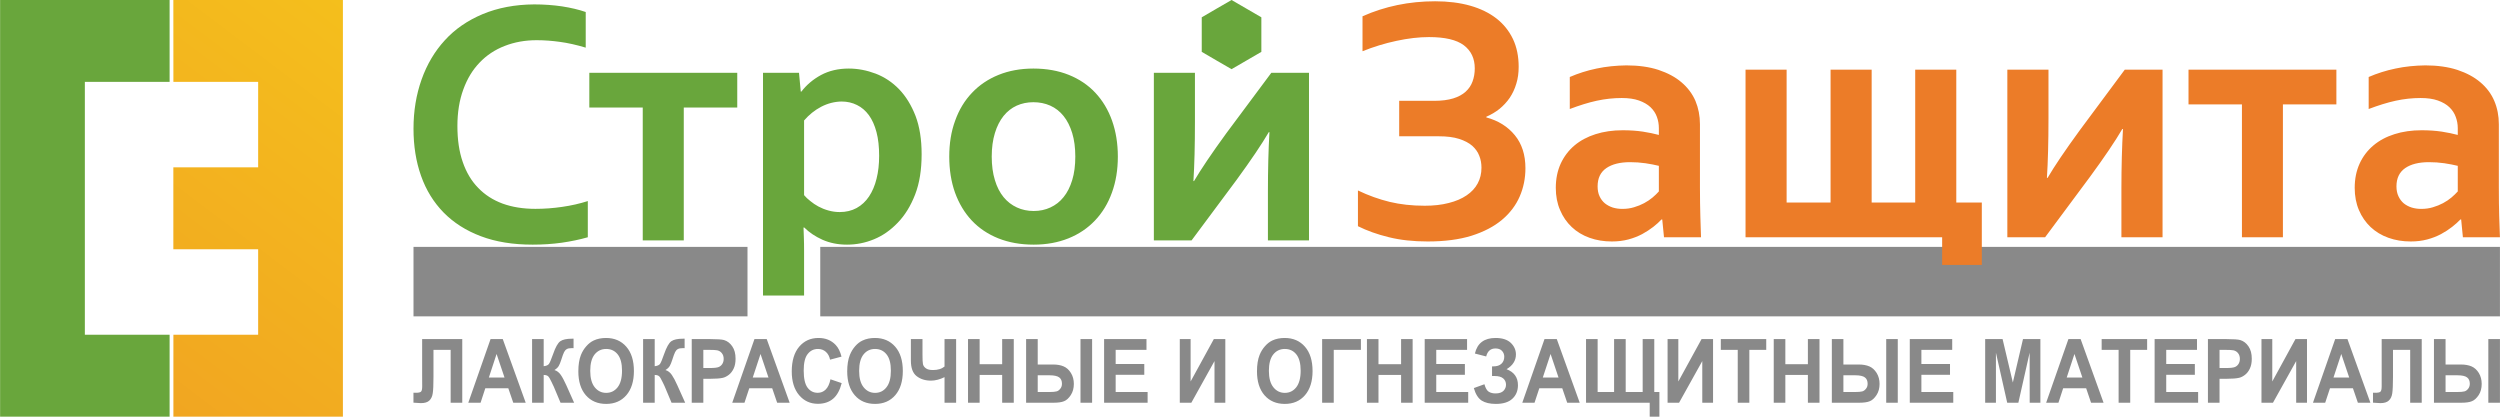 <?xml version="1.0" encoding="UTF-8"?> <svg xmlns="http://www.w3.org/2000/svg" viewBox="0 0 204 34" fill="none"><g clip-path="url(#clip0_276_2185)"><path fill-rule="evenodd" clip-rule="evenodd" d="M100.495 0L101.709 0.704L102.927 1.412V2.824V4.232L101.709 4.94L100.495 5.644L99.276 4.94L98.062 4.232V2.824V1.412L99.276 0.704L100.495 0Z" fill="#69A63C"></path><path d="M33.742 22.98H60.996" stroke="#898989" stroke-width="5.669"></path><path d="M66.933 22.98H203.996" stroke="#898989" stroke-width="5.669"></path><path d="M111.181 1.329C113.007 0.515 114.984 0.105 117.108 0.105C118.171 0.105 119.127 0.225 119.969 0.464C120.81 0.703 121.523 1.053 122.111 1.508C122.695 1.964 123.141 2.525 123.459 3.187C123.771 3.85 123.923 4.604 123.923 5.45C123.923 5.952 123.863 6.407 123.73 6.83C123.606 7.253 123.422 7.64 123.192 7.985C122.957 8.325 122.677 8.624 122.359 8.886C122.033 9.144 121.679 9.355 121.284 9.525V9.581C122.263 9.847 123.035 10.33 123.61 11.034C124.185 11.733 124.475 12.635 124.475 13.725C124.475 14.548 124.319 15.316 124.006 16.038C123.693 16.756 123.21 17.395 122.562 17.938C121.909 18.485 121.081 18.918 120.079 19.235C119.076 19.548 117.881 19.704 116.501 19.704C115.324 19.704 114.266 19.589 113.324 19.355C112.381 19.125 111.549 18.826 110.808 18.458V15.542C111.678 15.96 112.542 16.264 113.402 16.475C114.266 16.682 115.214 16.788 116.257 16.788C116.993 16.788 117.646 16.715 118.221 16.563C118.791 16.42 119.279 16.213 119.674 15.942C120.07 15.675 120.373 15.353 120.58 14.967C120.787 14.585 120.888 14.157 120.888 13.683C120.888 13.348 120.833 13.016 120.709 12.713C120.594 12.405 120.401 12.138 120.138 11.899C119.867 11.664 119.508 11.476 119.062 11.333C118.617 11.19 118.06 11.121 117.407 11.121H114.174V8.228H117.025C117.642 8.228 118.161 8.159 118.58 8.031C118.998 7.902 119.338 7.718 119.596 7.483C119.858 7.244 120.046 6.968 120.162 6.641C120.281 6.315 120.341 5.965 120.341 5.579C120.341 4.769 120.042 4.144 119.449 3.693C118.856 3.247 117.909 3.026 116.603 3.026C115.793 3.026 114.91 3.127 113.949 3.334C112.998 3.537 112.073 3.822 111.181 4.181V1.329ZM161.716 21.618H158.479V19.359H142.436V5.685H145.788V16.526H149.375V5.685H152.727V16.526H156.281V5.685H159.633V16.526H161.716V21.618ZM135.639 17.906H135.58C135.396 18.104 135.171 18.306 134.909 18.513C134.642 18.72 134.338 18.918 134.002 19.102C133.662 19.281 133.29 19.428 132.876 19.539C132.462 19.649 132.012 19.704 131.529 19.704C130.88 19.704 130.273 19.608 129.708 19.405C129.142 19.203 128.659 18.909 128.255 18.527C127.85 18.145 127.533 17.69 127.303 17.142C127.068 16.604 126.953 15.997 126.953 15.33C126.953 14.594 127.087 13.941 127.353 13.352C127.625 12.768 127.997 12.276 128.475 11.871C128.958 11.466 129.533 11.158 130.2 10.947C130.867 10.735 131.607 10.629 132.416 10.629C133.009 10.629 133.552 10.666 134.053 10.74C134.55 10.818 134.987 10.91 135.363 11.011V10.459C135.363 10.142 135.313 9.834 135.203 9.539C135.097 9.24 134.922 8.978 134.683 8.748C134.439 8.518 134.127 8.339 133.74 8.201C133.354 8.063 132.885 7.998 132.329 7.998C131.657 7.998 130.977 8.072 130.296 8.219C129.62 8.366 128.885 8.596 128.094 8.895V6.283C128.784 5.984 129.51 5.754 130.282 5.593C131.06 5.427 131.864 5.349 132.71 5.335C133.708 5.335 134.587 5.459 135.332 5.703C136.076 5.952 136.711 6.287 137.208 6.715C137.713 7.143 138.095 7.649 138.348 8.233C138.592 8.817 138.716 9.452 138.716 10.137V15.293C138.716 16.199 138.73 16.977 138.748 17.625C138.766 18.269 138.785 18.849 138.803 19.359H135.782L135.639 17.906ZM135.363 13.532C135.046 13.453 134.683 13.384 134.264 13.32C133.851 13.26 133.432 13.233 133.014 13.233C132.196 13.233 131.552 13.394 131.078 13.716C130.6 14.047 130.365 14.539 130.365 15.21C130.365 15.519 130.416 15.79 130.526 16.02C130.632 16.25 130.779 16.443 130.963 16.595C131.147 16.742 131.363 16.857 131.602 16.935C131.846 17.009 132.108 17.046 132.379 17.046C132.715 17.046 133.037 17.004 133.336 16.912C133.635 16.825 133.915 16.71 134.163 16.577C134.421 16.439 134.646 16.287 134.849 16.117C135.051 15.942 135.226 15.781 135.363 15.62V13.532ZM176.464 5.685V19.359H173.107V15.394C173.107 13.596 173.153 11.972 173.235 10.528H173.18C172.601 11.517 171.732 12.809 170.55 14.419L166.881 19.359H163.799V5.685H167.156V9.65C167.156 11.604 167.111 13.233 167.028 14.516H167.083C167.63 13.578 168.504 12.281 169.713 10.625L173.382 5.685H176.464ZM182.942 8.518H178.583V5.685H190.649V8.518H186.286V19.359H182.942V8.518ZM200.83 17.906H200.77C200.582 18.104 200.361 18.306 200.094 18.513C199.832 18.72 199.529 18.918 199.188 19.102C198.852 19.281 198.476 19.428 198.062 19.539C197.648 19.649 197.202 19.704 196.719 19.704C196.066 19.704 195.464 19.608 194.898 19.405C194.328 19.203 193.85 18.909 193.44 18.527C193.04 18.145 192.719 17.69 192.488 17.142C192.258 16.604 192.144 15.997 192.144 15.33C192.144 14.594 192.277 13.941 192.544 13.352C192.81 12.768 193.188 12.276 193.666 11.871C194.149 11.466 194.719 11.158 195.39 10.947C196.052 10.735 196.797 10.629 197.607 10.629C198.2 10.629 198.742 10.666 199.244 10.74C199.74 10.818 200.177 10.91 200.554 11.011V10.459C200.554 10.142 200.499 9.834 200.388 9.539C200.283 9.24 200.108 8.978 199.869 8.748C199.63 8.518 199.317 8.339 198.931 8.201C198.544 8.063 198.071 7.998 197.519 7.998C196.843 7.998 196.162 8.072 195.487 8.219C194.811 8.366 194.075 8.596 193.284 8.895V6.283C193.974 5.984 194.7 5.754 195.473 5.593C196.245 5.427 197.05 5.349 197.901 5.335C198.894 5.335 199.772 5.459 200.522 5.703C201.267 5.952 201.897 6.287 202.398 6.715C202.904 7.143 203.286 7.649 203.534 8.233C203.782 8.817 203.906 9.452 203.906 10.137V15.293C203.906 16.199 203.915 16.977 203.934 17.625C203.952 18.269 203.975 18.849 203.994 19.359H200.972L200.83 17.906ZM200.554 13.532C200.237 13.453 199.869 13.384 199.455 13.32C199.041 13.26 198.623 13.233 198.204 13.233C197.381 13.233 196.738 13.394 196.264 13.716C195.79 14.047 195.551 14.539 195.551 15.21C195.551 15.519 195.606 15.79 195.716 16.02C195.822 16.25 195.97 16.443 196.149 16.595C196.333 16.742 196.549 16.857 196.792 16.935C197.036 17.009 197.298 17.046 197.565 17.046C197.905 17.046 198.227 17.004 198.526 16.912C198.825 16.825 199.101 16.71 199.354 16.577C199.611 16.439 199.837 16.287 200.039 16.117C200.241 15.942 200.411 15.781 200.554 15.62V13.532Z" fill="#EC7C28"></path><path d="M43.789 3.28C42.852 3.28 41.978 3.436 41.182 3.749C40.387 4.057 39.706 4.508 39.141 5.102C38.566 5.695 38.124 6.426 37.807 7.3C37.485 8.174 37.324 9.172 37.324 10.285C37.324 11.403 37.467 12.378 37.761 13.224C38.051 14.066 38.469 14.77 39.021 15.331C39.564 15.897 40.23 16.324 41.012 16.614C41.798 16.899 42.691 17.042 43.688 17.042C44.406 17.042 45.132 16.991 45.873 16.881C46.622 16.775 47.316 16.614 47.965 16.407V19.36C47.307 19.549 46.599 19.696 45.836 19.806C45.072 19.912 44.282 19.963 43.463 19.963C41.863 19.963 40.456 19.737 39.242 19.277C38.032 18.822 37.016 18.174 36.198 17.341C35.384 16.508 34.767 15.51 34.358 14.351C33.944 13.188 33.742 11.9 33.742 10.501C33.742 9.057 33.963 7.723 34.4 6.491C34.837 5.258 35.471 4.186 36.299 3.285C37.122 2.379 38.152 1.67 39.389 1.151C40.63 0.635 42.028 0.369 43.592 0.359C44.392 0.359 45.146 0.415 45.863 0.52C46.576 0.631 47.224 0.783 47.795 0.98V3.887C47.045 3.662 46.342 3.505 45.693 3.418C45.045 3.326 44.41 3.28 43.789 3.28ZM65.613 24.116H62.261V5.943H65.199L65.342 7.475H65.392C65.816 6.923 66.344 6.477 66.993 6.123C67.645 5.773 68.4 5.594 69.26 5.594C70 5.594 70.731 5.736 71.453 6.008C72.18 6.288 72.814 6.711 73.371 7.286C73.927 7.866 74.368 8.588 74.709 9.462C75.04 10.336 75.205 11.375 75.205 12.58C75.205 13.854 75.031 14.954 74.672 15.878C74.313 16.803 73.84 17.571 73.255 18.174C72.671 18.785 72.023 19.236 71.315 19.526C70.602 19.82 69.871 19.963 69.117 19.963C68.381 19.963 67.715 19.829 67.112 19.563C66.519 19.296 66.022 18.96 65.627 18.564H65.567C65.576 18.753 65.585 19.02 65.595 19.365C65.609 19.71 65.613 20.082 65.613 20.487V24.116ZM52.448 8.777H48.089V5.943H60.16V8.777H55.796V19.618H52.448V8.777ZM68.675 8.284C68.092 8.294 67.54 8.436 67.007 8.712C66.482 8.988 66.018 9.361 65.613 9.83V15.924C65.751 16.09 65.921 16.251 66.124 16.407C66.321 16.573 66.537 16.715 66.781 16.849C67.029 16.982 67.296 17.093 67.595 17.175C67.889 17.258 68.198 17.304 68.519 17.304C69.039 17.304 69.499 17.194 69.903 16.973C70.308 16.748 70.644 16.435 70.915 16.03C71.182 15.625 71.389 15.147 71.526 14.586C71.669 14.025 71.738 13.399 71.738 12.714C71.738 11.982 71.669 11.339 71.522 10.782C71.375 10.225 71.168 9.765 70.901 9.398C70.63 9.03 70.308 8.754 69.931 8.57C69.558 8.381 69.135 8.284 68.675 8.284ZM87.745 12.778C87.745 12.056 87.662 11.417 87.492 10.86C87.322 10.308 87.092 9.844 86.788 9.467C86.49 9.094 86.126 8.809 85.703 8.62C85.28 8.432 84.82 8.34 84.324 8.34C83.836 8.34 83.381 8.432 82.963 8.62C82.544 8.809 82.186 9.094 81.886 9.467C81.588 9.844 81.349 10.308 81.183 10.86C81.013 11.417 80.925 12.056 80.925 12.778C80.925 13.5 81.013 14.144 81.183 14.696C81.349 15.253 81.588 15.713 81.891 16.085C82.199 16.458 82.558 16.734 82.977 16.927C83.39 17.12 83.855 17.217 84.351 17.217C84.848 17.217 85.303 17.12 85.717 16.927C86.135 16.734 86.49 16.458 86.788 16.085C87.092 15.713 87.322 15.253 87.492 14.696C87.662 14.144 87.745 13.5 87.745 12.778ZM91.216 12.778C91.216 13.854 91.056 14.83 90.734 15.713C90.416 16.6 89.957 17.355 89.354 17.99C88.757 18.62 88.034 19.107 87.189 19.448C86.342 19.788 85.395 19.963 84.351 19.963C83.275 19.963 82.314 19.788 81.459 19.448C80.608 19.107 79.886 18.62 79.293 17.99C78.7 17.355 78.249 16.6 77.927 15.713C77.615 14.83 77.459 13.854 77.459 12.778C77.459 11.707 77.615 10.727 77.941 9.844C78.258 8.956 78.714 8.202 79.316 7.572C79.914 6.937 80.636 6.454 81.487 6.109C82.333 5.768 83.275 5.594 84.324 5.594C85.395 5.594 86.361 5.768 87.212 6.109C88.067 6.454 88.789 6.937 89.382 7.572C89.971 8.202 90.426 8.956 90.743 9.844C91.056 10.727 91.216 11.707 91.216 12.778ZM106.814 5.943V19.618H103.462V15.653C103.462 13.854 103.503 12.231 103.586 10.782H103.535C102.956 11.771 102.082 13.068 100.905 14.678L97.231 19.618H94.155V5.943H97.507V9.908C97.507 11.863 97.466 13.487 97.383 14.774H97.433C97.985 13.836 98.855 12.539 100.064 10.879L103.738 5.943H106.814Z" fill="#69A63C"></path><path d="M34.447 27.67H37.721V32.863H36.773V28.549H35.371V30.766C35.371 31.4 35.352 31.846 35.311 32.095C35.274 32.348 35.182 32.546 35.035 32.684C34.888 32.826 34.658 32.895 34.341 32.895C34.23 32.895 34.032 32.882 33.738 32.858V32.044L33.95 32.049C34.148 32.049 34.281 32.021 34.35 31.962C34.419 31.902 34.451 31.755 34.451 31.524L34.447 30.632V27.67ZM42.898 32.863H41.882L41.477 31.681H39.601L39.215 32.863H38.212L40.029 27.67H41.026L42.898 32.863ZM41.169 30.807L40.521 28.884L39.891 30.807H41.169ZM43.418 27.67H44.365V29.883C44.572 29.86 44.715 29.8 44.788 29.703C44.861 29.607 44.977 29.335 45.133 28.893C45.326 28.332 45.524 27.983 45.721 27.845C45.919 27.707 46.232 27.638 46.669 27.638C46.687 27.638 46.733 27.638 46.802 27.633V28.411L46.669 28.406C46.476 28.406 46.333 28.434 46.246 28.489C46.158 28.54 46.085 28.622 46.029 28.733C45.974 28.838 45.892 29.064 45.786 29.399C45.726 29.584 45.666 29.731 45.597 29.855C45.533 29.974 45.413 30.09 45.243 30.195C45.455 30.26 45.625 30.393 45.763 30.596C45.901 30.793 46.048 31.078 46.214 31.442L46.848 32.863H45.74L45.179 31.529C45.17 31.511 45.151 31.474 45.124 31.419C45.114 31.4 45.078 31.317 45.009 31.175C44.889 30.918 44.793 30.756 44.715 30.692C44.636 30.632 44.521 30.596 44.365 30.596V32.863H43.418V27.67ZM47.193 30.301C47.193 29.772 47.262 29.326 47.404 28.967C47.51 28.701 47.657 28.461 47.841 28.254C48.025 28.043 48.227 27.886 48.444 27.785C48.733 27.647 49.074 27.578 49.451 27.578C50.141 27.578 50.692 27.817 51.106 28.291C51.52 28.765 51.727 29.427 51.727 30.278C51.727 31.115 51.52 31.773 51.111 32.247C50.702 32.721 50.15 32.959 49.465 32.959C48.77 32.959 48.218 32.725 47.804 32.251C47.395 31.777 47.193 31.129 47.193 30.301ZM48.163 30.264C48.163 30.853 48.287 31.299 48.531 31.603C48.775 31.906 49.087 32.058 49.465 32.058C49.842 32.058 50.15 31.911 50.394 31.607C50.633 31.304 50.757 30.853 50.757 30.25C50.757 29.652 50.637 29.211 50.403 28.916C50.168 28.622 49.855 28.475 49.465 28.475C49.074 28.475 48.761 28.627 48.522 28.921C48.283 29.22 48.163 29.666 48.163 30.264ZM52.477 27.67H53.424V29.883C53.63 29.86 53.773 29.8 53.851 29.703C53.925 29.607 54.04 29.335 54.191 28.893C54.389 28.332 54.583 27.983 54.78 27.845C54.978 27.707 55.291 27.638 55.727 27.638C55.751 27.638 55.792 27.638 55.865 27.633V28.411L55.732 28.406C55.534 28.406 55.396 28.434 55.304 28.489C55.217 28.54 55.144 28.622 55.088 28.733C55.033 28.838 54.95 29.064 54.844 29.399C54.785 29.584 54.725 29.731 54.656 29.855C54.592 29.974 54.472 30.09 54.302 30.195C54.514 30.26 54.684 30.393 54.822 30.596C54.959 30.793 55.111 31.078 55.272 31.442L55.911 32.863H54.798L54.237 31.529C54.233 31.511 54.215 31.474 54.187 31.419C54.173 31.4 54.136 31.317 54.068 31.175C53.948 30.918 53.851 30.756 53.773 30.692C53.695 30.632 53.58 30.596 53.424 30.596V32.863H52.477V27.67ZM56.445 32.863V27.67H57.958C58.532 27.67 58.905 27.698 59.08 27.748C59.346 27.826 59.572 27.997 59.751 28.259C59.935 28.521 60.022 28.857 60.022 29.271C60.022 29.588 59.972 29.855 59.866 30.076C59.765 30.292 59.632 30.462 59.471 30.586C59.309 30.71 59.148 30.793 58.983 30.83C58.758 30.881 58.431 30.908 58.008 30.908H57.392V32.863H56.445ZM57.392 28.549V30.03H57.907C58.279 30.03 58.523 30.002 58.652 29.947C58.776 29.892 58.873 29.809 58.946 29.689C59.015 29.574 59.052 29.441 59.052 29.285C59.052 29.096 59.002 28.939 58.9 28.816C58.804 28.691 58.675 28.618 58.523 28.585C58.413 28.562 58.188 28.549 57.847 28.549H57.392ZM64.437 32.863H63.416L63.011 31.681H61.14L60.749 32.863H59.751L61.563 27.67H62.565L64.437 32.863ZM62.708 30.807L62.059 28.884L61.425 30.807H62.708ZM67.766 30.95L68.681 31.262C68.538 31.833 68.304 32.261 67.982 32.536C67.656 32.812 67.242 32.95 66.74 32.95C66.12 32.95 65.609 32.716 65.209 32.247C64.809 31.773 64.607 31.129 64.607 30.31C64.607 29.445 64.809 28.774 65.209 28.296C65.614 27.817 66.143 27.578 66.796 27.578C67.366 27.578 67.83 27.767 68.189 28.144C68.4 28.365 68.561 28.682 68.667 29.101L67.734 29.349C67.678 29.078 67.564 28.866 67.389 28.709C67.214 28.553 66.998 28.475 66.749 28.475C66.4 28.475 66.12 28.613 65.903 28.893C65.688 29.165 65.582 29.616 65.582 30.232C65.582 30.89 65.688 31.354 65.899 31.635C66.111 31.916 66.386 32.053 66.727 32.053C66.98 32.053 67.196 31.966 67.375 31.787C67.559 31.607 67.688 31.331 67.766 30.95ZM69.132 30.301C69.132 29.772 69.205 29.326 69.348 28.967C69.454 28.701 69.6 28.461 69.78 28.254C69.964 28.043 70.166 27.886 70.387 27.785C70.677 27.647 71.012 27.578 71.394 27.578C72.084 27.578 72.635 27.817 73.049 28.291C73.463 28.765 73.67 29.427 73.67 30.278C73.67 31.115 73.463 31.773 73.054 32.247C72.645 32.721 72.093 32.959 71.408 32.959C70.713 32.959 70.157 32.725 69.748 32.251C69.338 31.777 69.132 31.129 69.132 30.301ZM70.106 30.264C70.106 30.853 70.226 31.299 70.474 31.603C70.718 31.906 71.031 32.058 71.403 32.058C71.785 32.058 72.093 31.911 72.332 31.607C72.576 31.304 72.695 30.853 72.695 30.25C72.695 29.652 72.58 29.211 72.341 28.916C72.107 28.622 71.794 28.475 71.403 28.475C71.017 28.475 70.7 28.627 70.465 28.921C70.226 29.22 70.106 29.666 70.106 30.264ZM74.328 27.67H75.275V28.912C75.275 29.312 75.284 29.579 75.312 29.708C75.339 29.841 75.418 29.956 75.551 30.053C75.68 30.149 75.873 30.195 76.13 30.195C76.332 30.195 76.512 30.172 76.668 30.122C76.825 30.076 76.958 30.002 77.073 29.91V27.67H78.02V32.863H77.073V30.775C76.884 30.867 76.696 30.941 76.512 30.986C76.323 31.037 76.144 31.06 75.965 31.06C75.5 31.06 75.109 30.936 74.797 30.692C74.484 30.448 74.328 30.025 74.328 29.422V27.67ZM78.99 32.863V27.67H79.938V29.717H81.777V27.67H82.724V32.863H81.777V30.596H79.938V32.863H78.99ZM83.731 27.67H84.678V29.744H85.939C86.269 29.744 86.555 29.795 86.789 29.896C87.028 29.997 87.231 30.177 87.387 30.434C87.548 30.692 87.626 30.991 87.626 31.327C87.626 31.681 87.543 31.98 87.378 32.237C87.212 32.49 87.028 32.661 86.826 32.739C86.624 32.826 86.325 32.863 85.934 32.863H83.731V27.67ZM84.678 31.989H85.598C85.888 31.989 86.095 31.971 86.21 31.939C86.325 31.911 86.43 31.837 86.518 31.722C86.61 31.612 86.656 31.474 86.656 31.313C86.656 31.083 86.582 30.908 86.435 30.798C86.283 30.683 86.016 30.623 85.635 30.623H84.678V31.989ZM88.168 27.67H89.116V32.863H88.168V27.67ZM90.095 32.863V27.67H93.553V28.549H91.038V29.703H93.374V30.582H91.038V31.989H93.645V32.863H90.095ZM96.271 27.67H97.154V31.129L99.048 27.67H99.986V32.863H99.103V29.464L97.213 32.863H96.271V27.67ZM102.57 30.301C102.57 29.772 102.639 29.326 102.782 28.967C102.888 28.701 103.035 28.461 103.219 28.254C103.403 28.043 103.605 27.886 103.821 27.785C104.111 27.647 104.451 27.578 104.828 27.578C105.518 27.578 106.07 27.817 106.484 28.291C106.897 28.765 107.105 29.427 107.105 30.278C107.105 31.115 106.897 31.773 106.488 32.247C106.079 32.721 105.527 32.959 104.842 32.959C104.148 32.959 103.596 32.725 103.182 32.251C102.773 31.777 102.57 31.129 102.57 30.301ZM103.541 30.264C103.541 30.853 103.665 31.299 103.909 31.603C104.152 31.906 104.465 32.058 104.842 32.058C105.219 32.058 105.527 31.911 105.771 31.607C106.01 31.304 106.134 30.853 106.134 30.25C106.134 29.652 106.015 29.211 105.78 28.916C105.546 28.622 105.233 28.475 104.842 28.475C104.451 28.475 104.138 28.627 103.9 28.921C103.66 29.22 103.541 29.666 103.541 30.264ZM107.886 27.67H111.05V28.549H108.834V32.863H107.886V27.67ZM111.542 32.863V27.67H112.484V29.717H114.329V27.67H115.271V32.863H114.329V30.596H112.484V32.863H111.542ZM116.255 32.863V27.67H119.713V28.549H117.198V29.703H119.534V30.582H117.198V31.989H119.805V32.863H116.255ZM121.272 29.087L120.352 28.848C120.55 28.001 121.111 27.578 122.04 27.578C122.587 27.578 123.001 27.712 123.281 27.978C123.562 28.25 123.7 28.562 123.7 28.926C123.7 29.174 123.635 29.399 123.507 29.597C123.382 29.8 123.189 29.974 122.936 30.126C123.245 30.246 123.479 30.412 123.631 30.628C123.787 30.844 123.865 31.11 123.865 31.428C123.865 31.888 123.713 32.256 123.41 32.536C123.111 32.817 122.66 32.959 122.063 32.959C121.575 32.959 121.189 32.868 120.904 32.688C120.624 32.504 120.407 32.169 120.265 31.667L121.129 31.354C121.217 31.672 121.336 31.874 121.484 31.966C121.635 32.058 121.814 32.104 122.035 32.104C122.329 32.104 122.55 32.031 122.688 31.888C122.822 31.745 122.891 31.58 122.891 31.396C122.891 31.18 122.812 31.009 122.66 30.876C122.504 30.747 122.274 30.683 121.962 30.683H121.75V29.896H121.856C122.145 29.896 122.366 29.827 122.518 29.68C122.67 29.538 122.748 29.344 122.748 29.11C122.748 28.916 122.683 28.76 122.559 28.627C122.435 28.498 122.26 28.434 122.031 28.434C121.635 28.434 121.382 28.65 121.272 29.087ZM128.905 32.863H127.884L127.48 31.681H125.608L125.217 32.863H124.219L126.031 27.67H127.034L128.905 32.863ZM127.176 30.807L126.528 28.884L125.893 30.807H127.176ZM129.42 27.67H130.367V31.989H131.71V27.67H132.657V31.989H134.042V27.67H134.989V31.989H135.407V33.999H134.616V32.863H129.42V27.67ZM136.074 27.67H136.952V31.129L138.847 27.67H139.785V32.863H138.906V29.464L137.012 32.863H136.074V27.67ZM141.799 32.863V28.549H140.419V27.67H144.125V28.549H142.746V32.863H141.799ZM144.737 32.863V27.67H145.684V29.717H147.524V27.67H148.471V32.863H147.524V30.596H145.684V32.863H144.737ZM149.478 27.67H150.421V29.744H151.68C152.012 29.744 152.297 29.795 152.536 29.896C152.775 29.997 152.973 30.177 153.134 30.434C153.294 30.692 153.373 30.991 153.373 31.327C153.373 31.681 153.29 31.98 153.125 32.237C152.959 32.49 152.775 32.661 152.573 32.739C152.37 32.826 152.071 32.863 151.68 32.863H149.478V27.67ZM150.421 31.989H151.34C151.635 31.989 151.841 31.971 151.957 31.939C152.071 31.911 152.173 31.837 152.264 31.722C152.357 31.612 152.398 31.474 152.398 31.313C152.398 31.083 152.324 30.908 152.177 30.798C152.03 30.683 151.763 30.623 151.382 30.623H150.421V31.989ZM153.915 27.67H154.858V32.863H153.915V27.67ZM155.838 32.863V27.67H159.3V28.549H156.785V29.703H159.121V30.582H156.785V31.989H159.387V32.863H155.838ZM161.99 32.863V27.67H163.411L164.248 31.212L165.076 27.67H166.496V32.863H165.623L165.618 28.779L164.698 32.863H163.788L162.868 28.779V32.863H161.99ZM171.651 32.863H170.63L170.23 31.681H168.354L167.968 32.863H166.965L168.782 27.67H169.78L171.651 32.863ZM169.922 30.807L169.274 28.884L168.644 30.807H169.922ZM172.879 32.863V28.549H171.495V27.67H175.206V28.549H173.826V32.863H172.879ZM175.817 32.863V27.67H179.275V28.549H176.764V29.703H179.1V30.582H176.764V31.989H179.367V32.863H175.817ZM180.167 32.863V27.67H181.685C182.255 27.67 182.627 27.698 182.802 27.748C183.069 27.826 183.294 27.997 183.473 28.259C183.657 28.521 183.745 28.857 183.745 29.271C183.745 29.588 183.694 29.855 183.588 30.076C183.487 30.292 183.354 30.462 183.193 30.586C183.036 30.71 182.871 30.793 182.706 30.83C182.48 30.881 182.154 30.908 181.731 30.908H181.114V32.863H180.167ZM181.114 28.549V30.03H181.63C182.002 30.03 182.25 30.002 182.374 29.947C182.499 29.892 182.595 29.809 182.669 29.689C182.738 29.574 182.774 29.441 182.774 29.285C182.774 29.096 182.724 28.939 182.623 28.816C182.526 28.691 182.397 28.618 182.245 28.585C182.135 28.562 181.91 28.549 181.57 28.549H181.114ZM184.536 27.67H185.418V31.129L187.308 27.67H188.251V32.863H187.368V29.464L185.474 32.863H184.536V27.67ZM193.424 32.863H192.403L191.999 31.681H190.127L189.736 32.863H188.738L190.55 27.67H191.553L193.424 32.863ZM191.695 30.807L191.047 28.884L190.412 30.807H191.695ZM194.344 27.67H197.613V32.863H196.671V28.549H195.268V30.766C195.268 31.4 195.245 31.846 195.208 32.095C195.172 32.348 195.079 32.546 194.928 32.684C194.78 32.826 194.551 32.895 194.238 32.895C194.128 32.895 193.925 32.882 193.636 32.858V32.044L193.847 32.049C194.04 32.049 194.178 32.021 194.243 31.962C194.311 31.902 194.344 31.755 194.344 31.524V30.632V27.67ZM198.611 27.67H199.558V29.744H200.818C201.149 29.744 201.434 29.795 201.673 29.896C201.912 29.997 202.11 30.177 202.271 30.434C202.428 30.692 202.506 30.991 202.506 31.327C202.506 31.681 202.428 31.98 202.262 32.237C202.092 32.49 201.908 32.661 201.706 32.739C201.503 32.826 201.209 32.863 200.818 32.863H198.611V27.67ZM199.558 31.989H200.478C200.772 31.989 200.975 31.971 201.094 31.939C201.209 31.911 201.31 31.837 201.402 31.722C201.489 31.612 201.536 31.474 201.536 31.313C201.536 31.083 201.462 30.908 201.315 30.798C201.168 30.683 200.901 30.623 200.515 30.623H199.558V31.989ZM203.048 27.67H203.996V32.863H203.048V27.67Z" fill="#898989"></path><path fill-rule="evenodd" clip-rule="evenodd" d="M0.008 34V0H13.84V6.683H6.924V27.312H13.84V34H0.008Z" fill="#69A63C"></path><path fill-rule="evenodd" clip-rule="evenodd" d="M21.065 27.312H14.149V34H27.981V0H14.145L14.149 6.683H21.065V13.656H14.145V20.339H21.065V27.312Z" fill="url(#paint0_linear_276_2185)"></path></g><defs><linearGradient id="paint0_linear_276_2185" x1="50.039" y1="113.263" x2="118.491" y2="22.745" gradientUnits="userSpaceOnUse"><stop stop-color="#EE8827"></stop><stop offset="1" stop-color="#F7D917"></stop></linearGradient><clipPath id="clip0_276_2185"><rect width="51" height="8.5" fill="white" transform="scale(4)"></rect></clipPath></defs></svg> 
